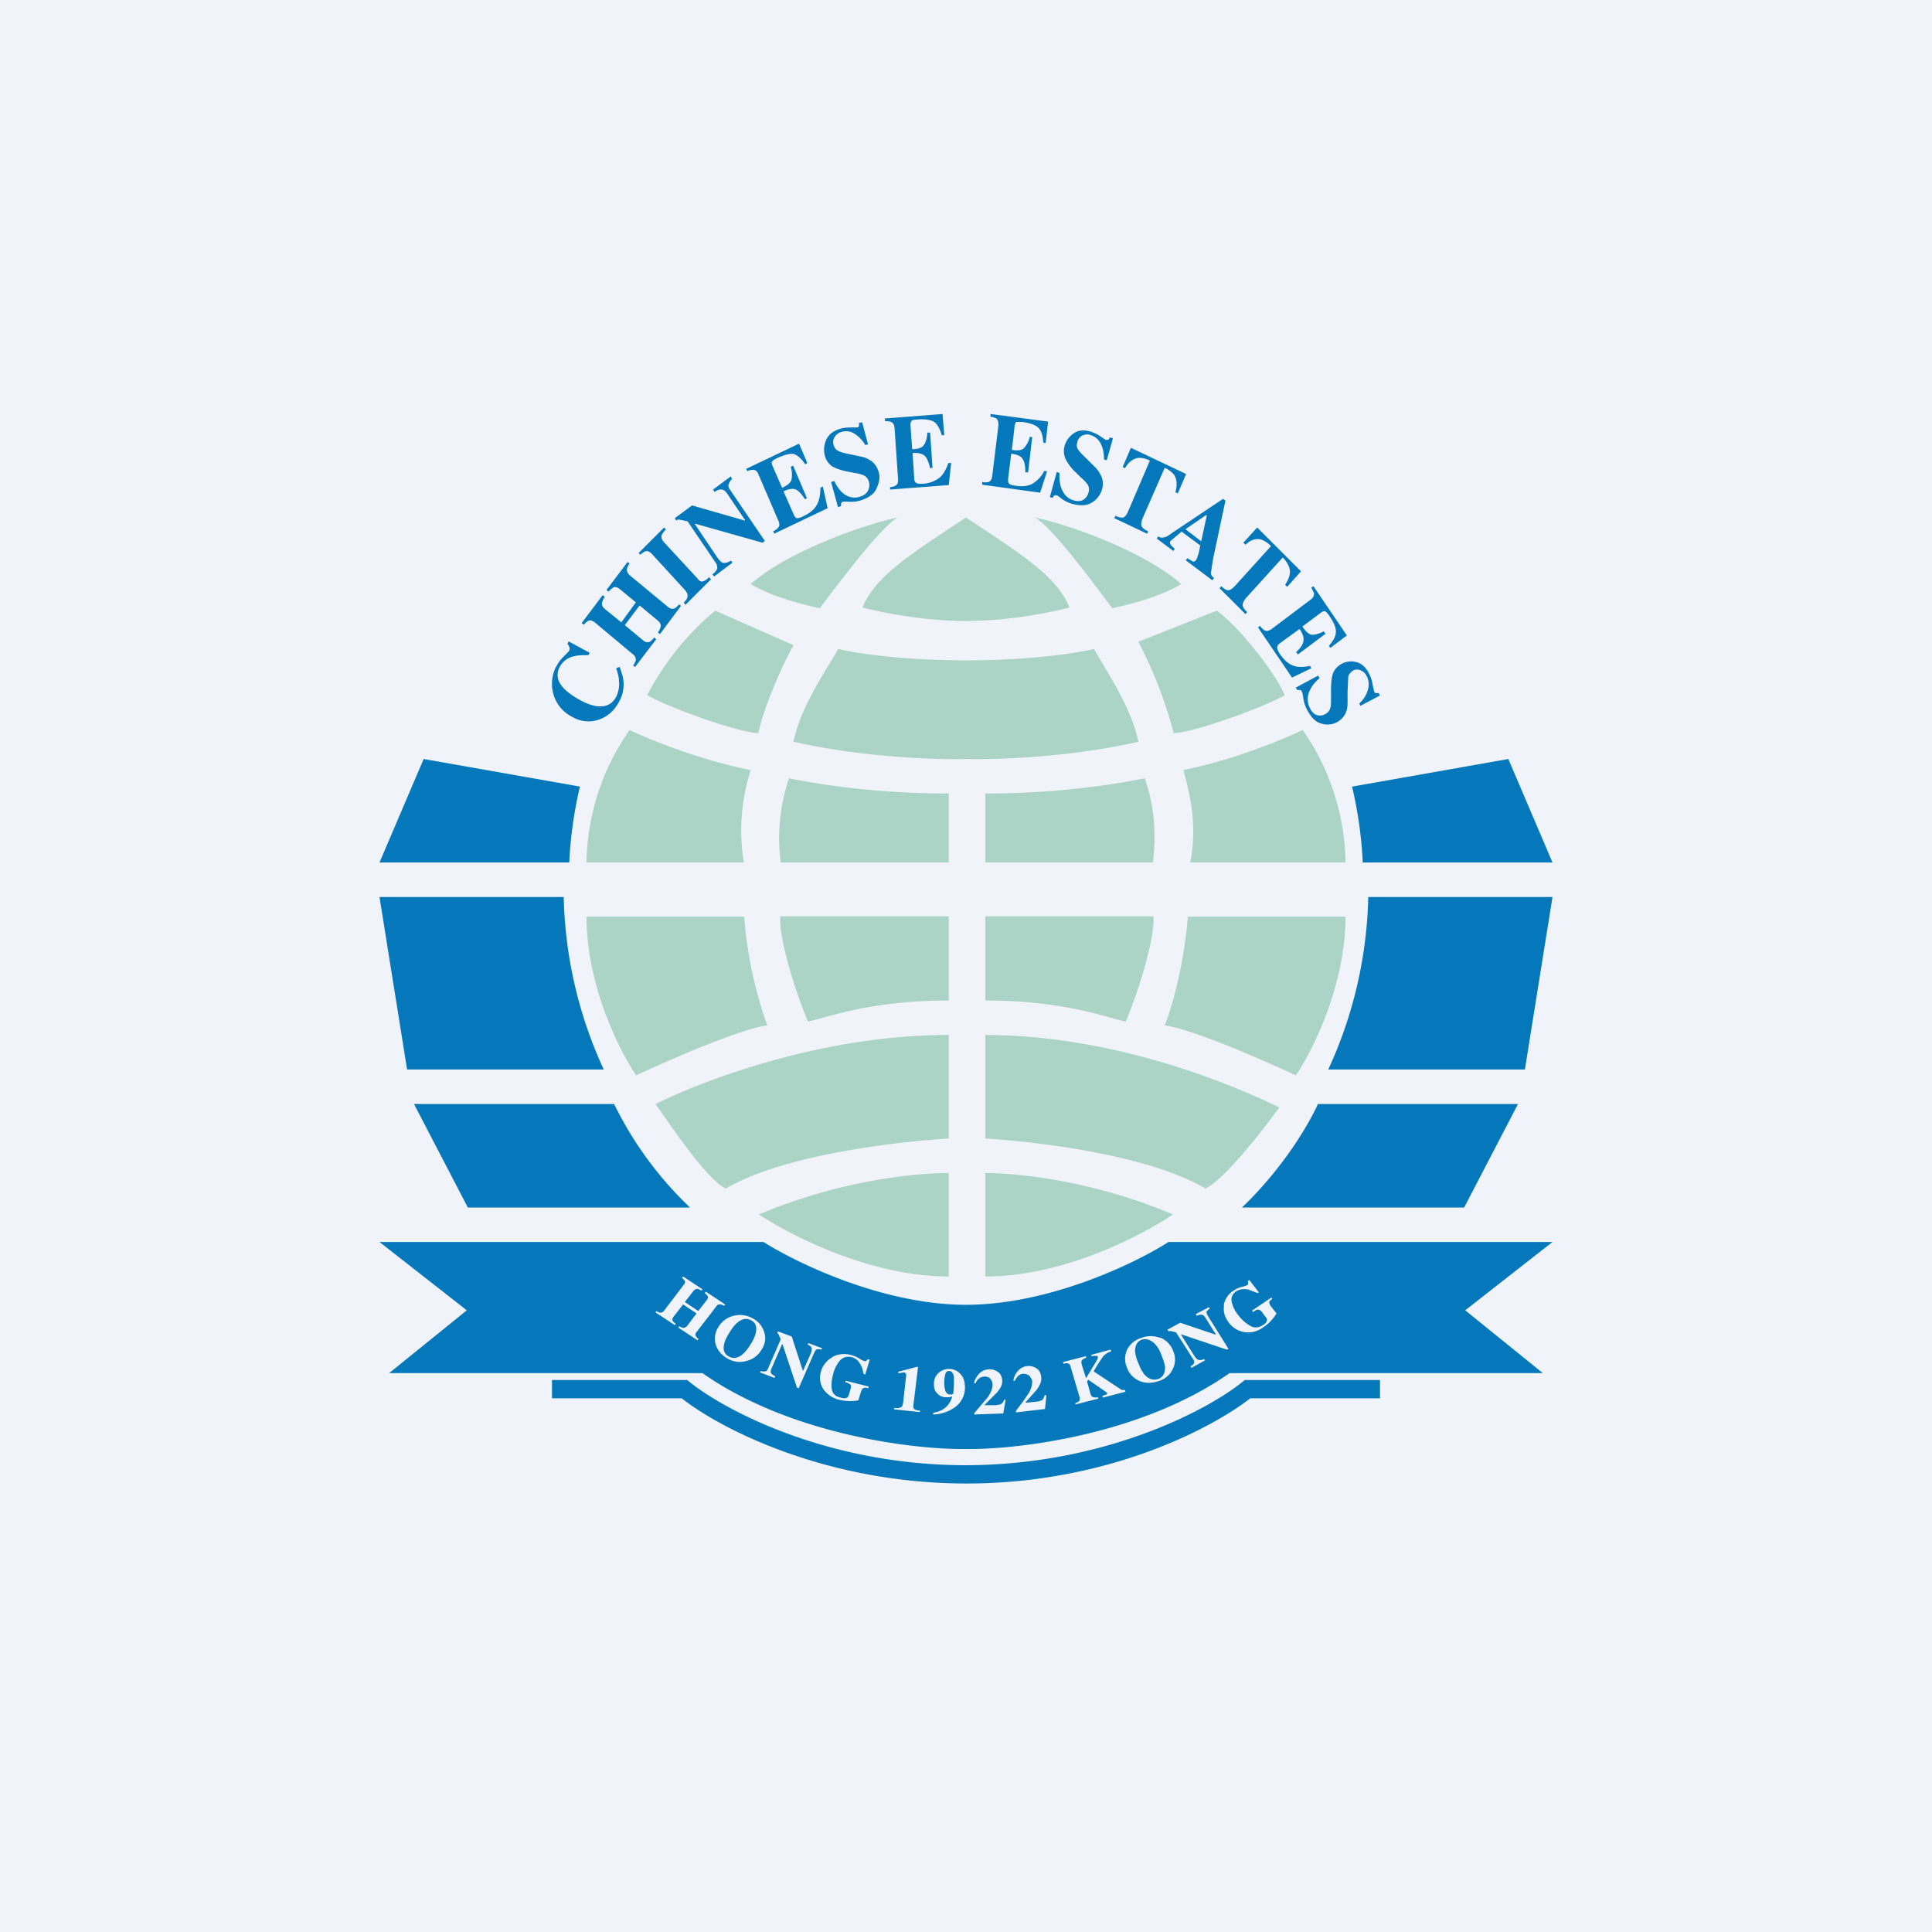 <svg width="56" height="56" viewBox="0 0 56 56" xmlns="http://www.w3.org/2000/svg"><path fill="#F0F3FA" d="M0 0h56v56H0z"/><path d="M22.13 36c.95.6 3.45 1.82 5.87 1.82s4.92-1.21 5.87-1.82H45l-2.53 1.98 2.25 1.82h-9.08c-2.57 1.8-6.16 2.22-7.64 2.2-1.48.02-5.07-.4-7.64-2.2h-9.08l2.25-1.82L11 36h11.13Zm-3 2.05a.3.3 0 0 1-.1-.05l-.03.04.56.37.03-.04a.3.3 0 0 1-.09-.08c-.02-.04-.01-.08.02-.12l.28-.36.39.26-.27.36c-.04.04-.07.06-.12.06a.3.3 0 0 1-.11-.05l-.03.04.56.37.03-.04a.27.27 0 0 1-.08-.08c-.02-.03-.02-.07.02-.12l.57-.74c.03-.05.07-.07.11-.06.03 0 .07.01.12.04l.03-.04-.56-.37-.03.04.08.08c.02.04.01.08-.02.12l-.25.32-.39-.26.25-.32c.03-.04.07-.06.11-.06.03 0 .07.02.12.05l.03-.04-.56-.37-.03.04c.04.04.07.06.08.09.02.03 0 .07-.03.11l-.57.75c-.03.04-.07.06-.11.06Zm2.4 1.2c-.14.12-.28.14-.4.07-.14-.07-.18-.2-.14-.36.02-.1.07-.2.15-.33.08-.13.15-.22.23-.29.14-.12.28-.14.4-.07.1.05.15.13.15.25s-.05.27-.16.44c-.08.13-.15.22-.23.29Zm.62-.64a.66.66 0 0 0-.34-.4.74.74 0 0 0-.55-.07.71.71 0 0 0-.44.33.61.61 0 0 0-.08.48c.05.18.16.32.35.43.18.1.36.12.54.07a.7.7 0 0 0 .44-.32c.11-.17.14-.35.08-.52Zm.05 1.13c-.03.02-.08.02-.15 0l-.02.04.42.16.02-.05c-.07-.03-.12-.07-.13-.11 0-.03 0-.07.03-.13l.3-.69h.01l.42 1.26.05.02.45-1.03c.03-.06.05-.09.08-.1a.3.3 0 0 1 .13.01l.02-.04-.4-.15-.02.04c.06.03.1.06.12.1 0 .03 0 .08-.02.14l-.23.52h-.01l-.32-.99-.4-.15-.02.05a.1.1 0 0 1 .04.04l.06.14-.36.83c-.02.05-.04.08-.07.1Zm1.93-.4a.67.67 0 0 0-.33.4.61.61 0 0 0 .05.5c.1.16.25.27.46.33a1.35 1.35 0 0 0 .57.02l.07-.23c.02-.06.04-.1.07-.12.03-.02.08-.02.15 0l.01-.05-.67-.17-.01.04c.07.02.11.04.13.06.04.02.04.06.03.12l-.06.2c-.01.03-.03.06-.05.07-.04.02-.1.03-.18 0-.16-.03-.24-.12-.26-.25-.02-.14 0-.28.04-.43a.95.95 0 0 1 .21-.41c.1-.09.2-.11.33-.08.11.03.2.1.26.23.04.06.06.15.08.25l.05.02.13-.43-.06-.01a.17.17 0 0 1-.05.05.07.07 0 0 1-.05 0 .68.68 0 0 1-.14-.07.73.73 0 0 0-.23-.1.72.72 0 0 0-.55.05Zm1.99 1.45c-.04.02-.1.03-.2.02l-.01.04.75.08.01-.04c-.1-.01-.16-.03-.18-.06-.02-.03-.02-.07-.01-.14l.13-1.07h-.04l-.53.14v.05a1.3 1.3 0 0 1 .16-.03c.03 0 .05.02.06.04a.2.2 0 0 1 0 .1l-.08.72c-.01.08-.03.13-.06.15Zm1.47-.37h-.05c-.07 0-.11-.04-.14-.11a.94.94 0 0 1 .01-.51.1.1 0 0 1 .1-.06c.05 0 .08.02.1.06.02.02.03.06.04.1v.13a3.03 3.03 0 0 1-.02.37l-.04.02Zm-.27.44a.8.8 0 0 1-.27.09V41c.22-.01.42-.07.6-.19a.7.7 0 0 0 .32-.57c0-.17-.03-.3-.12-.4a.43.43 0 0 0-.33-.16.45.45 0 0 0-.31.11.42.42 0 0 0-.14.32c0 .12.02.21.1.28.06.07.15.11.25.11a.48.48 0 0 0 .17-.02h.01a.62.62 0 0 1-.28.38Zm1.32-.37-.4.47V41l.84-.03.07-.4h-.04c-.03.07-.06.11-.1.13a.53.53 0 0 1-.19.03h-.29l.3-.3a.85.85 0 0 0 .17-.21.39.39 0 0 0 .05-.2c0-.1-.05-.2-.12-.25a.42.42 0 0 0-.52.02.61.61 0 0 0-.18.3h.05a.34.34 0 0 1 .07-.11c.05-.05.1-.07.18-.08.08 0 .14.02.18.07.04.05.06.1.06.17 0 .1-.04.21-.13.35Zm1.17-.1c-.06.1-.18.27-.36.5v.05l.84-.1.04-.4h-.05c-.02.08-.05.12-.07.14a.52.52 0 0 1-.2.05l-.28.03v-.02l.27-.3a.83.83 0 0 0 .15-.23.38.38 0 0 0 .03-.2c-.01-.11-.06-.2-.14-.25a.41.41 0 0 0-.52.06.6.6 0 0 0-.15.3h.05a.33.33 0 0 1 .06-.1c.04-.06.1-.09.17-.1.08 0 .14.02.19.06.04.05.07.1.08.16 0 .1-.03.22-.11.36Zm1.46.23a.3.3 0 0 1-.1.05v.04l.67-.17-.02-.04a.31.31 0 0 1-.12 0c-.04 0-.07-.04-.09-.09l-.1-.36.03-.06.48.33a.4.4 0 0 1 .05.04c.02 0 .02.02.02.02 0 .02 0 .03-.02.04a.8.8 0 0 1-.12.04l.02.05.65-.17-.01-.05h-.06a.1.1 0 0 1-.05-.01l-.8-.53c.13-.23.23-.37.28-.44a.5.5 0 0 1 .23-.14l-.02-.05-.56.15.01.04a.73.73 0 0 1 .14-.01c.02 0 .04 0 .04.03v.05l-.04.07-.3.5-.12-.38c-.02-.07-.02-.12 0-.14.02-.03.06-.05.13-.08l-.02-.04-.66.17.02.05c.05-.02.1-.02.12-.01.04 0 .07.04.08.09l.26.88c.02.06.01.1-.02.13Zm2.5-.99c0 .18-.07.3-.2.34-.15.05-.28 0-.4-.13a1.2 1.2 0 0 1-.17-.32 1.16 1.16 0 0 1-.1-.35c0-.17.06-.29.2-.34.1-.03.2-.01.3.06.1.07.2.2.27.4.05.13.09.25.1.34Zm-.14-.85a.75.75 0 0 0-.55 0 .68.68 0 0 0-.41.34.63.63 0 0 0 0 .53c.06.17.18.29.34.37.18.08.37.08.58.01.19-.06.32-.18.4-.34a.61.61 0 0 0 .02-.52.67.67 0 0 0-.38-.4Zm.98.72c0 .03-.04.07-.1.1l.02.05.4-.22-.03-.04c-.07.04-.13.04-.17.02-.03 0-.06-.04-.1-.09l-.4-.64h.02l1.31.44.05-.02-.6-.96c-.03-.05-.04-.1-.04-.12.01-.02.04-.05.1-.09l-.03-.04-.38.2.03.05c.06-.03.12-.04.15-.03.04 0 .07.04.11.1l.3.48-1.04-.35-.37.2.03.05a.12.12 0 0 1 .06-.01l.16.04.49.77c.03.04.04.08.03.11Zm.87-1.66c-.03.18.02.34.14.5a.7.7 0 0 0 .44.27c.2.03.38-.01.56-.14a1.23 1.23 0 0 0 .38-.4l-.15-.19c-.04-.05-.06-.1-.06-.13s.03-.06.09-.1l-.03-.04-.56.38.03.04c.06-.04.1-.07.13-.07.04 0 .08.01.12.06l.12.16c.03.03.04.06.03.09 0 .04-.03.09-.1.13-.13.09-.26.1-.38.03a1.13 1.13 0 0 1-.34-.3.94.94 0 0 1-.2-.4c-.02-.13.02-.22.13-.3.1-.06.21-.08.36-.05l.26.1.04-.02-.28-.36-.04.03.01.07c0 .02-.01.04-.03.05a.7.7 0 0 1-.15.05.73.73 0 0 0-.23.1.63.63 0 0 0-.3.44ZM16.81 22.8l-4.53-.8L11 25h5.5a12 12 0 0 1 .31-2.2ZM16.34 26H11l.8 5h5.7a12.55 12.55 0 0 1-1.16-5ZM39.19 22.8l4.53-.8L45 25h-5.5a12 12 0 0 0-.31-2.2ZM39.66 26H45l-.8 5h-5.7a12.55 12.55 0 0 0 1.16-5ZM17.8 32H12l1.56 3H20a10.55 10.55 0 0 1-2.2-3ZM38.2 32H44l-1.56 3H36c1.25-1.2 1.98-2.5 2.2-3Z" fill="#0478BA"/><path d="M28 19.14c-1.92 0-3.27-.22-3.7-.33l-.12.2c-.38.64-.99 1.56-1.18 2.49 2.08.47 4.21.52 5 .5.79.02 2.92-.03 5-.5-.2-.93-.8-1.85-1.18-2.5l-.11-.19c-.44.11-1.79.33-3.71.33ZM21.75 22.32c-1.5-.3-2.96-.9-3.5-1.16A6.86 6.86 0 0 0 17 25h4.56a5.74 5.74 0 0 1 .2-2.68ZM34.3 22.32c1.5-.3 2.91-.9 3.46-1.16A6.86 6.86 0 0 1 39 25h-4.5c.2-1.07.02-1.87-.2-2.68ZM21.57 26.57H17c0 2 .96 3.9 1.44 4.6.92-.43 2.97-1.33 3.8-1.45a12.17 12.17 0 0 1-.67-3.15ZM34.43 26.57H39c0 2-.96 3.9-1.44 4.6-.92-.43-2.97-1.33-3.8-1.45.44-1.13.63-2.57.67-3.15ZM28 15v3c-.5 0-1.64-.05-3-.39.37-.92 1.42-1.56 3-2.61ZM28 15v3c.5 0 1.64-.05 3-.39-.37-.92-1.42-1.56-3-2.61ZM27.5 25v-2c-2.3 0-3.97-.31-4.63-.44a5.4 5.4 0 0 0-.24 2.44h4.86ZM27.5 26.56V29c-2.3 0-3.53.5-4.08.61-.42-.99-.86-2.51-.8-3.05h4.87ZM28.56 25v-2c2.3 0 3.96-.31 4.62-.44.35.97.3 1.9.24 2.44h-4.86ZM28.56 26.56V29c2.3 0 3.52.5 4.07.61.42-.99.86-2.51.8-3.05h-4.87ZM21.77 16.92c1.07-.94 3.28-1.72 4.25-1.92-.5.28-1.71 1.91-2.26 2.63-.78-.17-1.5-.4-2-.7ZM23 18.7l-2.27-1a7.98 7.98 0 0 0-1.97 2.45c.66.38 2.7 1.1 3.22 1.1.18-.83.72-2.01 1.02-2.55ZM34.23 16.92C33.16 15.98 30.97 15.2 30 15c.5.28 1.7 1.91 2.24 2.63.78-.17 1.5-.4 2-.7ZM33 18.6l2.27-.9c.7.51 1.73 1.87 1.97 2.45-.66.38-2.7 1.1-3.22 1.1A12.5 12.5 0 0 0 33 18.61ZM27.5 33v-3c-3.8 0-7.24 1.38-8.5 2 .48.68 1.5 2.2 2.04 2.45 1.7-1 5.04-1.36 6.46-1.45ZM28.56 33v-3c3.8 0 7.26 1.48 8.52 2.1-.49.68-1.6 2.1-2.14 2.35-1.7-1-4.97-1.36-6.38-1.45ZM27.5 34v3c-2.5 0-4.95-1.42-5.5-1.8 2.69-1.13 5-1.2 5.5-1.2ZM28.56 34v3c2.5 0 4.89-1.42 5.44-1.8-2.69-1.13-5-1.2-5.44-1.2Z" fill="#ABD4C6"/><path d="M16 40.53h3.76c1.1.87 4.15 2.46 8.22 2.47h.04c4.07 0 7.11-1.6 8.22-2.47H40V40h-3.92l-.06.05c-.97.79-3.96 2.41-8.02 2.42-4.06 0-7.05-1.63-8.02-2.42l-.06-.05H16v.53ZM16.12 19.33c.06-.12.13-.22.23-.31.1-.1.15-.15.15-.17a.12.12 0 0 0 0-.1.21.21 0 0 0-.05-.08l.03-.08.61.33-.03.07c-.17 0-.3 0-.41.03a.6.6 0 0 0-.43.32.47.47 0 0 0 .04.51c.11.16.3.3.55.44.18.1.35.16.49.18.27.03.45-.06.57-.29.06-.14.09-.29.07-.45 0-.1-.03-.21-.08-.36l.1-.04c.06.16.1.3.11.4a1 1 0 0 1-.1.56c-.13.27-.32.45-.56.55a.92.92 0 0 1-.82-.06 1.05 1.05 0 0 1-.55-.66 1.1 1.1 0 0 1 .08-.8Zm2.23-.04a.43.43 0 0 0 .08-.16c0-.06-.02-.12-.09-.17l-1.1-.92c-.07-.05-.13-.07-.18-.05a.5.5 0 0 0-.14.12l-.06-.05.61-.81.06.05a.5.5 0 0 0-.08.17c-.01.06.01.12.08.18l.48.39.42-.58-.47-.39c-.07-.05-.13-.07-.18-.04a.47.47 0 0 0-.14.12l-.06-.05.61-.81.06.04a.49.49 0 0 0-.08.17c0 .06.02.12.09.18l1.1.91c.07.06.14.07.2.04a.41.41 0 0 0 .12-.11l.06.04-.61.82-.06-.05a.44.44 0 0 0 .08-.17c.01-.06-.02-.12-.08-.17l-.53-.44-.43.57.53.44c.07.06.13.07.2.04a.46.46 0 0 0 .12-.12l.06.05-.61.8-.06-.04Zm1.47-1.82c.05-.06.1-.11.1-.15.03-.07 0-.13-.05-.2l-.98-1.07c-.06-.06-.12-.09-.18-.07a.47.47 0 0 0-.15.1l-.05-.05.74-.74.05.06a.54.54 0 0 0-.12.16c-.02.06 0 .13.06.2l.98 1.06c.05.07.1.1.16.08a.4.4 0 0 0 .17-.12l.06.06-.74.74-.05-.06Zm.83-.82c.09-.07.13-.13.14-.18a.28.28 0 0 0-.06-.18l-.8-1.18-.24-.05c-.03 0-.06 0-.09.03l-.04-.07.5-.37 1.53.44.01-.01-.5-.74c-.06-.09-.11-.14-.17-.15-.05-.01-.12 0-.22.07l-.04-.07.51-.38.04.07a.43.43 0 0 0-.1.16c-.02.04 0 .1.05.17l1 1.47-.07.05-1.95-.55-.01.01.66.98c.05.07.1.12.14.14.07.02.15 0 .25-.06l.04.06-.53.4-.05-.06Zm1.8-1.18-.04-.07a.41.41 0 0 0 .15-.11c.04-.05.04-.12 0-.2l-.58-1.35c-.03-.08-.08-.12-.15-.12-.03 0-.1 0-.17.04l-.03-.07 1.53-.73.24.56-.06.04c-.11-.17-.22-.26-.33-.3-.11-.02-.27.02-.49.12-.08.04-.13.07-.14.1-.02.03-.01.07.01.12l.28.64c.15-.07.24-.14.27-.23a.76.76 0 0 0-.02-.38l.07-.03.4.94-.06.03c-.09-.15-.18-.24-.26-.28-.09-.04-.2-.02-.36.05l.3.68c.02.05.05.09.09.1.04 0 .1-.01.19-.06.17-.08.3-.18.37-.3.08-.12.12-.3.12-.52l.07-.04.14.63-1.55.74Zm1.65-1.5.08-.03c.1.21.22.35.35.42a.5.5 0 0 0 .39.04c.13-.04.2-.1.24-.18a.36.36 0 0 0 .03-.24.29.29 0 0 0-.15-.2 1.05 1.05 0 0 0-.26-.07l-.21-.04c-.2-.04-.36-.1-.46-.16a.53.53 0 0 1-.2-.3.67.67 0 0 1 .04-.46c.06-.15.2-.26.4-.32.1-.03.2-.04.31-.04h.18c.03 0 .05-.02.06-.04v-.09l.09-.02.17.64-.08.02a.91.91 0 0 0-.3-.32.45.45 0 0 0-.39-.06.33.33 0 0 0-.2.15.28.28 0 0 0-.03.22c.03.1.07.15.14.18.06.04.2.07.4.11l.23.05c.11.02.2.05.27.1.14.07.22.2.27.35.04.15.02.3-.06.47-.07.17-.23.28-.48.36a.93.93 0 0 1-.36.03h-.06a.7.7 0 0 0-.07 0c-.03.01-.05.03-.06.05a.3.3 0 0 0 0 .08l-.09.03-.2-.73Zm1.7.22v-.07a.4.4 0 0 0 .17-.05c.05-.04.07-.1.06-.19l-.1-1.47c-.01-.1-.04-.15-.1-.18a.42.42 0 0 0-.18-.02v-.08l1.67-.13.05.61-.07.01c-.06-.2-.13-.32-.22-.39-.1-.06-.26-.09-.5-.07-.08 0-.14.02-.16.04-.02.03-.03.07-.03.12l.05.7c.17 0 .28-.04.33-.11.06-.07.1-.2.11-.37h.08l.07 1.02-.07.01c-.04-.17-.09-.3-.16-.36s-.18-.09-.35-.08l.05.74c0 .07.03.11.06.13.03.02.1.03.2.02a.84.84 0 0 0 .44-.15c.12-.08.21-.23.29-.45h.08l-.07.64-1.7.13Zm2.67-.14v-.08a.4.4 0 0 0 .19 0c.06-.03.09-.09.1-.17l.18-1.47c0-.1-.01-.15-.06-.2a.43.43 0 0 0-.17-.05V12l1.67.22-.07.62-.07-.01c-.01-.2-.06-.35-.14-.43-.08-.08-.24-.14-.47-.17h-.17c-.03.02-.04.06-.05.11l-.08.7c.16.03.28.01.34-.04a.74.74 0 0 0 .18-.34l.07.01-.12 1.02h-.08c0-.18-.02-.3-.08-.39-.05-.08-.16-.13-.33-.15l-.09.74c0 .06 0 .1.03.13s.1.05.2.06c.18.03.33.01.46-.05a.92.92 0 0 0 .36-.38l.08.01-.2.62-1.68-.23Zm2.16-.37.08.03c-.01.23.02.4.1.54.07.13.17.21.3.25.13.04.23.03.3-.02a.35.35 0 0 0 .14-.2.3.3 0 0 0-.02-.23 1.12 1.12 0 0 0-.2-.21l-.15-.15a1.3 1.3 0 0 1-.3-.4.55.55 0 0 1-.02-.37.64.64 0 0 1 .25-.35c.13-.1.3-.12.5-.06.1.03.2.08.29.14l.15.1h.07a.24.24 0 0 0 .05-.07l.09.02-.18.64-.08-.02c0-.16-.02-.31-.09-.45a.48.48 0 0 0-.3-.26.31.31 0 0 0-.25.02.27.27 0 0 0-.13.17c-.03.1-.02.17.02.23s.13.16.28.3l.18.18a.9.9 0 0 1 .18.23c.08.14.1.3.05.45a.64.64 0 0 1-.28.37c-.15.1-.34.11-.6.04a.95.95 0 0 1-.32-.17l-.05-.04a.7.7 0 0 0-.06-.03c-.03-.01-.05 0-.07 0a.28.28 0 0 0-.05.07l-.08-.02.2-.73Zm2.15-.7 1.6.76-.24.56-.07-.03c.06-.22.04-.39-.04-.51a.73.73 0 0 0-.27-.2l-.64 1.46c-.04.1-.05.18-.03.23.02.05.08.1.19.15l-.03.07-.95-.45.03-.07c.1.05.18.06.23.05.05-.02.1-.08.14-.18l.63-1.47a.71.71 0 0 0-.32-.08c-.16.02-.3.12-.4.3l-.07-.03.24-.56Zm2.04 2.7.16-.74-.02-.01-.6.41.46.35Zm-1.25-.13c.06.04.12.04.2.02.04-.01.12-.06.23-.14l1.45-.97.07.05-.36 1.7-.06.39c0 .06.03.12.09.15l-.05.07-.77-.58.05-.06.16.1c.04 0 .07-.02.1-.06a2.29 2.29 0 0 0 .07-.21l.04-.2-.54-.4a18.26 18.26 0 0 0-.32.27c-.03.03-.02.07.01.12l.11.11-.04.06-.48-.36.04-.06Zm2.87-.26 1.27 1.27-.4.45-.06-.06c.12-.18.17-.35.12-.5a.76.76 0 0 0-.19-.29l-1.06 1.17c-.07.08-.1.15-.1.2 0 .06.04.13.13.21l-.05.06-.75-.75.05-.06c.08.08.15.12.2.12.05 0 .11-.04.19-.12l1.05-1.16a.74.74 0 0 0-.28-.19c-.15-.04-.3 0-.46.15l-.06-.06.4-.44Zm.02 2.9.06-.05c.05.07.1.11.13.13.06.03.12.02.2-.03l1.14-.86c.07-.05.1-.11.1-.18l-.08-.17.06-.04.97 1.43-.48.36-.04-.06c.13-.15.2-.28.2-.4.01-.11-.05-.27-.19-.47-.05-.08-.1-.12-.12-.13-.03-.01-.07 0-.11.03l-.55.41c.1.15.18.22.27.24.08 0 .2-.02.35-.1l.05.07-.8.6-.05-.07c.12-.11.2-.22.21-.32.02-.1-.02-.21-.11-.35l-.58.42c-.05.04-.07.08-.07.12 0 .04.02.1.08.19.11.16.23.27.35.32.13.06.3.07.52.02l.04.07-.56.27-.99-1.46Zm1.75 1.4.04.07a.94.94 0 0 0-.32.44.57.57 0 0 0 .03.41c.06.13.14.2.22.22.09.02.16.01.23-.03.08-.04.13-.1.15-.18.02-.05.02-.15.02-.29v-.22c0-.22.02-.39.06-.5.05-.12.13-.2.25-.27a.59.59 0 0 1 .42-.05c.16.04.29.16.38.35.05.1.08.2.1.32l.04.18c.01.03.03.05.05.05h.08l.04.07-.57.3-.03-.07c.11-.1.2-.23.24-.37a.52.52 0 0 0-.02-.41.34.34 0 0 0-.18-.18.25.25 0 0 0-.21 0c-.08.05-.13.11-.15.18l-.02.43v.26c0 .11 0 .21-.03.3a.57.57 0 0 1-.29.34.59.59 0 0 1-.45.03c-.16-.04-.3-.19-.42-.43a1.05 1.05 0 0 1-.1-.36l-.01-.06-.01-.04-.02-.04c0-.02-.03-.04-.05-.04h-.08l-.04-.07.65-.35Z" fill="#0478BA"/></svg>